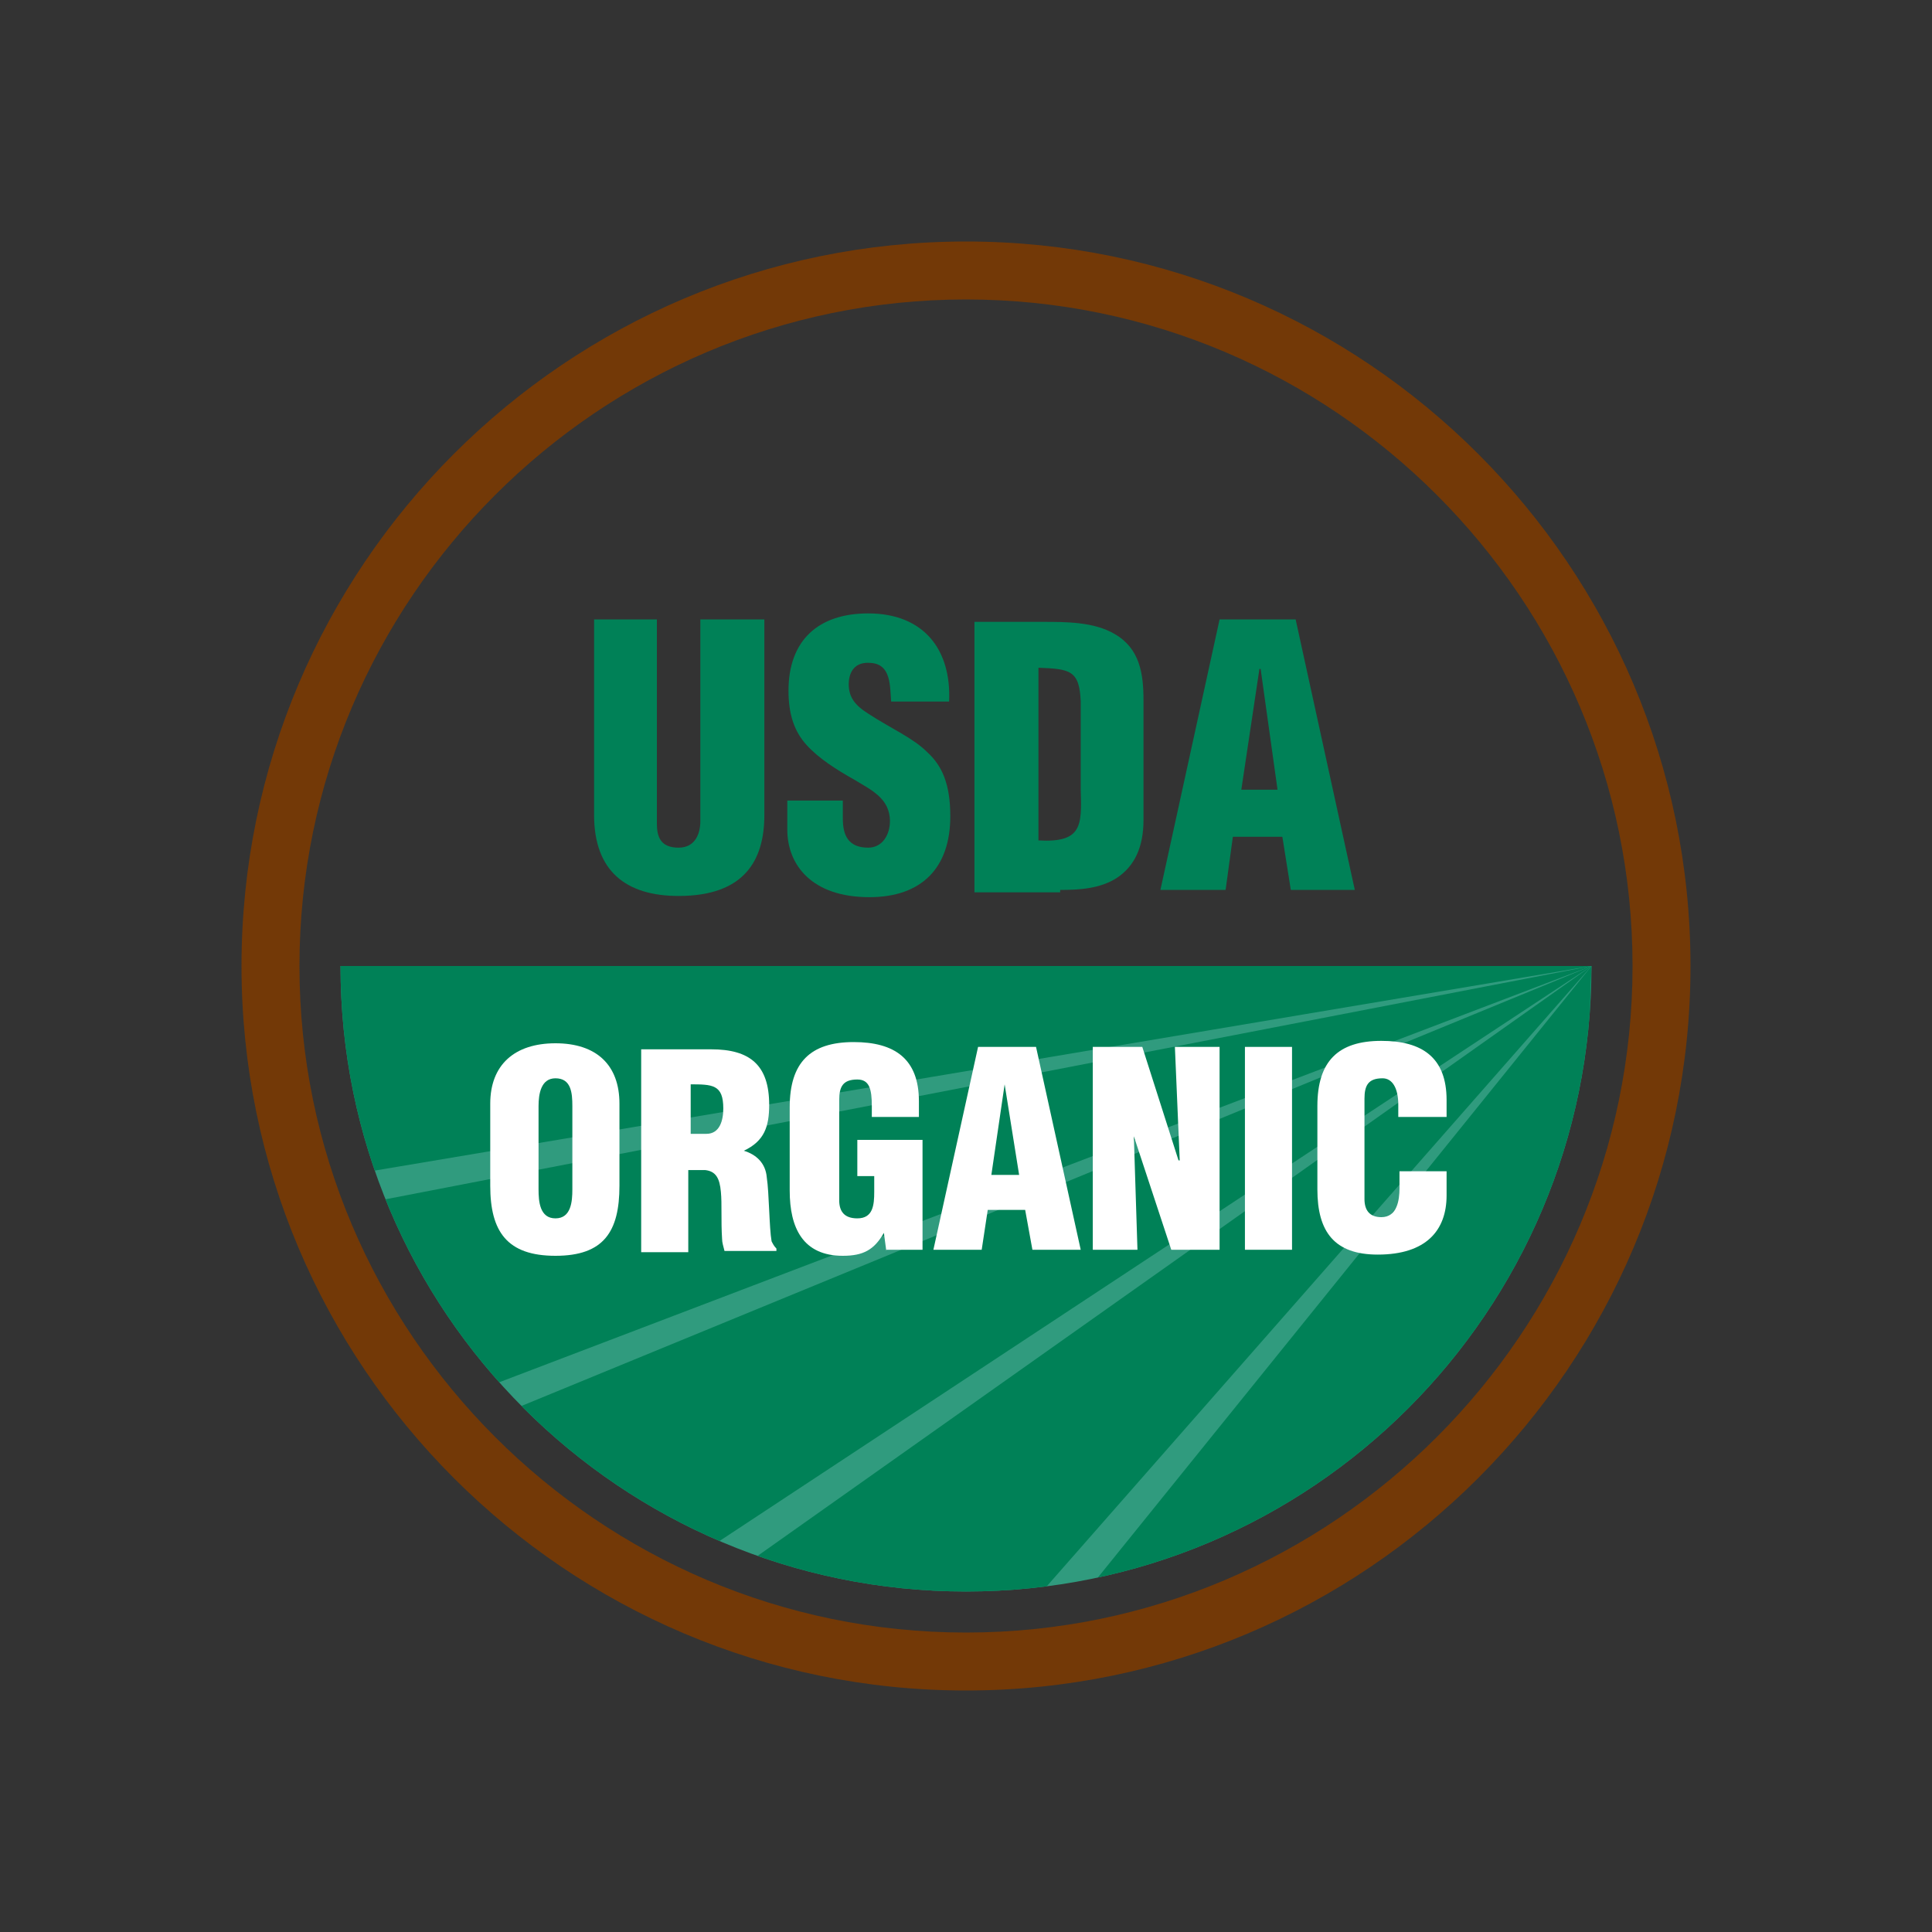 <svg xmlns="http://www.w3.org/2000/svg" xmlns:xlink="http://www.w3.org/1999/xlink" id="Layer_1" x="0px" y="0px" viewBox="0 0 160 160" style="enable-background:new 0 0 160 160;" xml:space="preserve">
<rect x="0" y="0" width="160" height="160" fill="#333333" stroke="none"/>
<style type="text/css">
	.st0{fill:#7F2629;}
	.st1{clip-path:url(#SVGID_3_);fill:#FFFFFF;}
	.st2{clip-path:url(#SVGID_3_);}
	.st3{clip-path:url(#SVGID_3_);fill:#7BBD43;}
	.st4{clip-path:url(#SVGID_3_);fill:#31006F;}
	.st5{fill:#31006F;}
	.st6{clip-path:url(#SVGID_5_);fill:#31006F;}
	.st7{clip-path:url(#SVGID_7_);fill:#31006F;}
	.st8{clip-path:url(#SVGID_9_);fill:#31006F;}
	.st9{clip-path:url(#SVGID_11_);fill:#31006F;}
	.st10{clip-path:url(#SVGID_13_);fill:#31006F;}
	.st11{clip-path:url(#SVGID_15_);fill:#31006F;}
	.st12{clip-path:url(#SVGID_17_);fill:#31006F;}
	.st13{clip-path:url(#SVGID_19_);fill:#31006F;}
	.st14{fill:#861F1B;}
	.st15{fill:#309B7E;}
	.st16{clip-path:url(#SVGID_20_);fill:#008157;}
	.st17{fill:#733907;}
	.st18{fill:#008157;}
	.st19{fill:#FFFFFF;}
</style>
<g>
	<path class="st15" d="M131.8,80c0,28.6-23.2,51.8-51.8,51.8c-28.6,0-51.8-23.2-51.8-51.8H131.8z"></path>
	<g>
		<g>
			<defs>
				<path id="SVGID_2_" d="M131.8,80c0,28.6-23.2,51.8-51.8,51.8c-28.6,0-51.8-23.2-51.8-51.8H131.8z"></path>
			</defs>
			<clipPath id="SVGID_3_">
				<use xlink:href="#SVGID_2_" style="overflow:visible;"></use>
			</clipPath>
			<polygon style="clip-path:url(#SVGID_3_);fill:#008157;" points="131.8,80 25.7,80 30.1,97.1    "></polygon>
			<polygon style="clip-path:url(#SVGID_3_);fill:#008157;" points="131.8,80 31,99.5 39.7,115.1    "></polygon>
			<polygon style="clip-path:url(#SVGID_3_);fill:#008157;" points="131.8,80 42.3,116.8 58.1,128.6    "></polygon>
			<polygon style="clip-path:url(#SVGID_3_);fill:#008157;" points="131.8,80 61.4,129.8 83.5,135    "></polygon>
			<polygon style="clip-path:url(#SVGID_3_);fill:#008157;" points="131.8,80 89.1,132.9 129.9,132.6    "></polygon>
		</g>
	</g>
	<path class="st17" d="M80,140c-33.1,0-60-26.9-60-60s26.9-60,60-60s60,26.9,60,60S113.1,140,80,140z M80,24.8   c-30.4,0-55.2,24.8-55.2,55.2s24.8,55.2,55.2,55.2s55.2-24.8,55.2-55.2S110.4,24.8,80,24.8z"></path>
	<path class="st18" d="M49.1,51.3h5.3v16.9c0,1.1,0.3,2,1.8,2c1.4,0,1.8-1.2,1.8-2.2V51.3h5.3v16.2c0,3.8-1.7,6.7-7.1,6.7   c-4.4,0-7-2.1-7-6.7V51.3z"></path>
	<path class="st18" d="M69.8,66.2v1.6c0,1.3,0.4,2.4,2.1,2.4c1.2,0,1.8-1.1,1.8-2.2c0-1.9-1.6-2.6-2.9-3.4c-1.6-0.9-3-1.8-4-2.9   c-1-1.1-1.5-2.5-1.5-4.5c0-4.2,2.5-6.4,6.6-6.4c4.6,0,6.9,3,6.7,7.3h-4.8c-0.1-1.3,0-3.1-1.7-3.2c-1.1-0.1-1.7,0.5-1.8,1.5   c-0.1,1.3,0.5,2,1.6,2.7c2,1.3,3.7,2,4.9,3.2c1.2,1.1,1.9,2.6,1.9,5.3c0,4.3-2.4,6.7-6.7,6.7c-4.8,0-6.8-2.7-6.8-5.6v-2.4H69.8z"></path>
	<path class="st18" d="M86,55.3c2.6,0.1,3.4,0.2,3.5,2.8v7.3c0.1,3,0.1,4.4-3.5,4.2V55.3z M87.8,73.7c1.6,0,3.3-0.1,4.7-1   c1.5-1,2.2-2.6,2.2-4.8v-9.9c0-2.2-0.3-4.3-2.4-5.5c-1.7-1-4-1-5.9-1h-5.7v22.4H87.8z"></path>
	<path class="st18" d="M105.8,65.4h-3l1.5-10h0.1L105.8,65.4z M101.5,73.7l0.6-4.4h4.1l0.7,4.4h5.3l-4.9-22.4h-6.3l-4.9,22.4H101.5z   "></path>
	<path class="st19" d="M47.4,98.5c0,1-0.1,2.4-1.4,2.4c-1.3,0-1.4-1.4-1.4-2.4v-6.9c0-1,0.2-2.3,1.4-2.3c1.3,0,1.4,1.2,1.4,2.3V98.5   z M51.3,91.4c0-3.2-1.9-5-5.3-5c-3.4,0-5.4,1.8-5.4,5v6.8c0,3.8,1.4,5.8,5.4,5.8c4,0,5.3-2,5.3-5.8V91.4z"></path>
	<path class="st19" d="M57.1,89.8c1.9,0,2.8,0,2.8,2c0,1-0.3,2.1-1.4,2.1h-1.3V89.8z M57.1,96.9h1.3c0.9,0.1,1.2,0.7,1.3,1.8   c0.1,1,0,2.4,0.1,3.9c0,0.3,0.1,0.6,0.2,1h4.3v-0.2c-0.2-0.2-0.3-0.4-0.4-0.6c-0.2-1.1-0.2-4-0.4-5.3c-0.1-1.2-0.9-1.9-1.9-2.2v0   c1.7-0.8,2.1-2,2.1-3.8c0-3.3-1.6-4.6-4.8-4.6h-5.8v16.8h3.9V96.9z"></path>
	<path class="st19" d="M73.4,103.6l-0.2-1.5h0c-0.8,1.4-1.7,1.9-3.4,1.9c-3.3,0-4.4-2.3-4.4-5.4v-6.9c0-3.7,1.7-5.4,5.3-5.4   c3.4,0,5.4,1.4,5.4,4.9v1.3h-3.9v-0.9c0-1.4-0.2-2.2-1.2-2.2c-1.2,0-1.5,0.6-1.5,1.7v8.3c0,0.9,0.4,1.5,1.5,1.5   c1.3,0,1.4-1.1,1.4-2.2v-1.3h-1.4v-3h5.4v9.1H73.4z"></path>
	<path class="st19" d="M84.4,97.3h-2.3l1.1-7.5h0L84.4,97.3z M81.3,103.5l0.5-3.3h3.1l0.6,3.3h4l-3.7-16.8H81l-3.7,16.8H81.3z"></path>
	<path class="st19" d="M93.9,94.1L93.9,94.1l0.3,9.4h-3.7V86.7h4.1l3,9.4h0.1l-0.4-9.4h3.7v16.8h-4L93.9,94.1z"></path>
	<path class="st19" d="M103.1,103.5V86.7h3.9v16.8H103.1z"></path>
	<path class="st19" d="M115.8,92.6v-1.1c0-1.4-0.5-2.2-1.3-2.2c-1.2,0-1.5,0.6-1.5,1.7l0,8.3c0,0.9,0.4,1.5,1.4,1.5   c1.3,0,1.5-1.4,1.5-2.4V97h3.9V99c0,2.9-1.7,4.9-5.7,4.9c-3.6,0-5-1.9-5-5.4v-6.9c0-3.7,1.7-5.4,5.3-5.4c3.4,0,5.4,1.4,5.4,4.9v1.4   H115.8z"></path>
</g>
</svg>